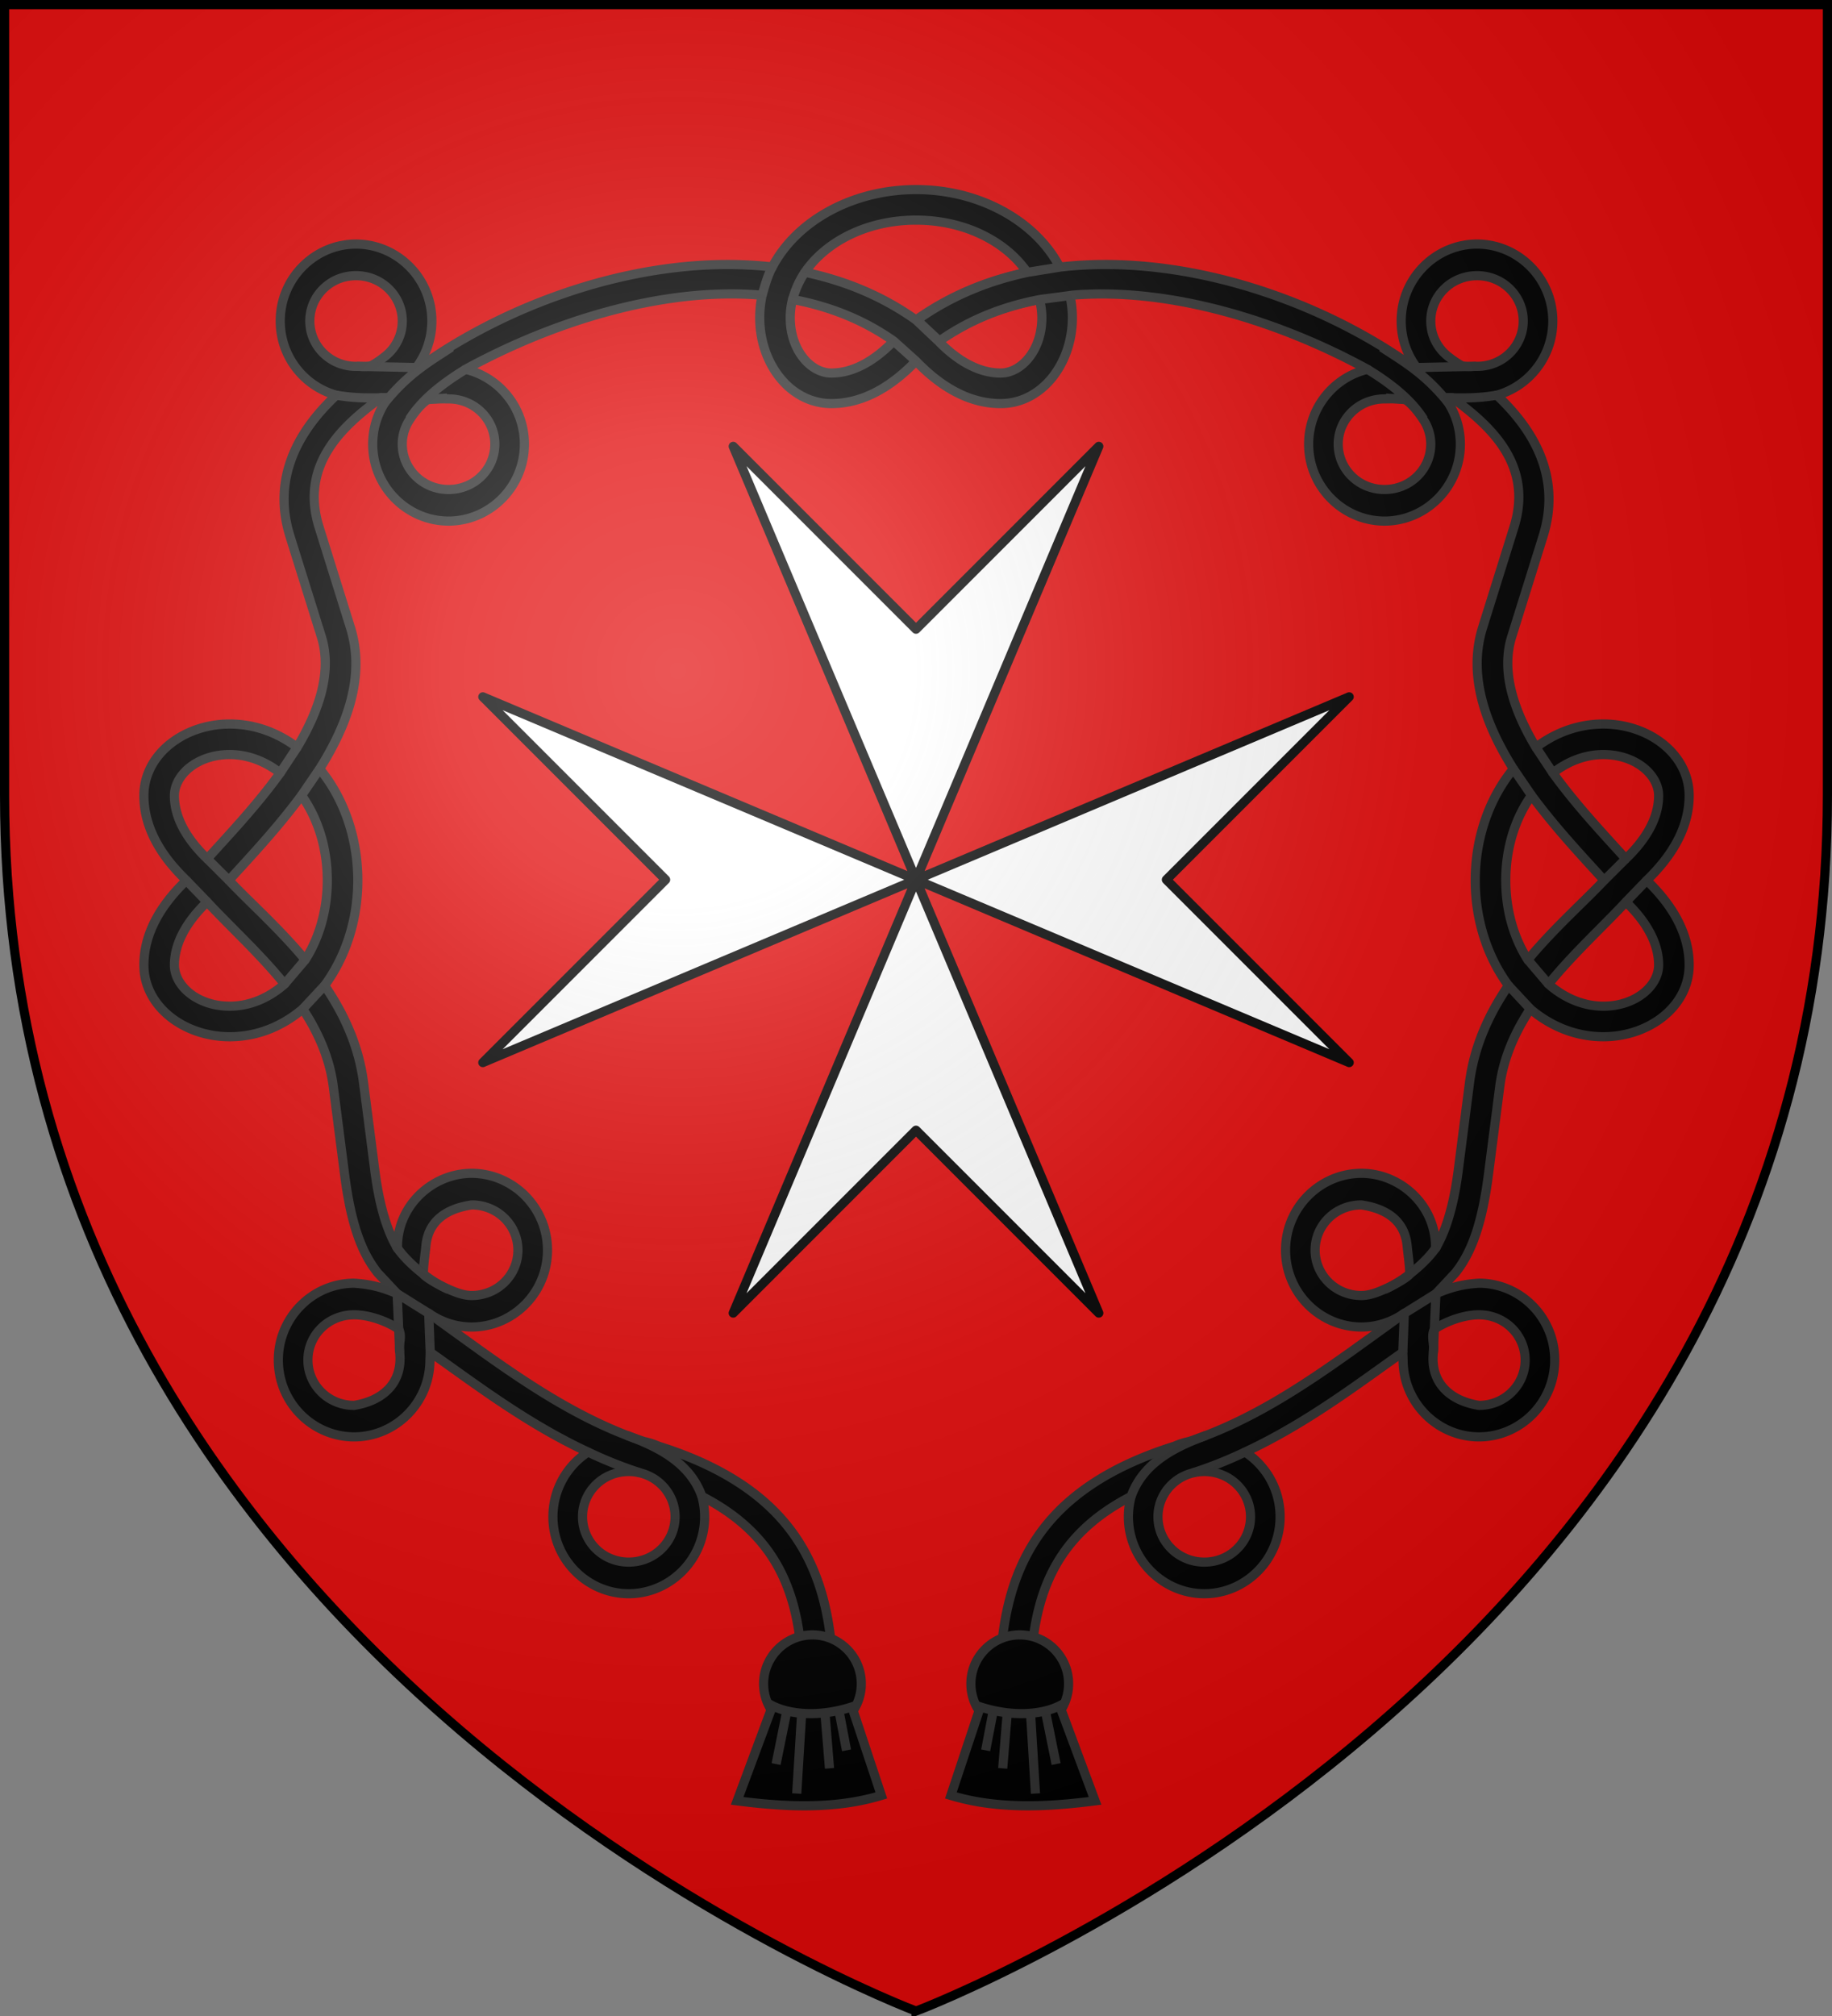 <svg xmlns="http://www.w3.org/2000/svg" xmlns:xlink="http://www.w3.org/1999/xlink" width="600" height="660" version="1.0"><rect width="100%" height="100%" fill="#808080" stroke="none"/><desc>Flag of Canton of Valais (Wallis)</desc><defs><radialGradient xlink:href="#a" id="b" cx="221.445" cy="226.331" r="300" fx="221.445" fy="226.331" gradientTransform="matrix(1.353 0 0 1.349 -77.63 -85.747)" gradientUnits="userSpaceOnUse"/><linearGradient id="a"><stop offset="0" style="stop-color:white;stop-opacity:.314"/><stop offset=".19" style="stop-color:white;stop-opacity:.251"/><stop offset=".6" style="stop-color:#6b6b6b;stop-opacity:.125"/><stop offset="1" style="stop-color:black;stop-opacity:.125"/></linearGradient></defs><g style="display:inline"><path d="M300 658.5s298.5-112.32 298.5-397.772V2.176H1.5v258.552C1.5 546.18 300 658.5 300 658.5" style="fill:#e20909;fill-opacity:1;fill-rule:evenodd;stroke:none;stroke-width:1px;stroke-linecap:butt;stroke-linejoin:miter;stroke-opacity:1"/></g><g style="fill:#000;stroke:#313131;stroke-width:3;stroke-miterlimit:4;stroke-dasharray:none;stroke-opacity:1"><g style="fill:#000;stroke:#313131;stroke-width:3;stroke-miterlimit:4;stroke-dasharray:none;stroke-opacity:1"><path d="M300 56.063c-20.733 0-39.14 10.216-47.062 25.343-40.35-4.596-85.086 10.864-115.688 32.938h-.906c3.196-4.213 5.094-9.486 5.094-15.25 0-14.017-11.346-25.188-24.844-25.188S91.78 85.077 91.78 99.094c0 11.7 7.883 21.394 18.344 24.281-10.777 10.15-21.58 25.634-15.156 46.188l10.281 32.906c3.513 11.24-.55 23.893-7.937 36.187-6.357-4.804-13.888-7.625-22.094-7.625-14.916 0-28.094 9.886-28.094 23.469 0 10.535 5.686 19.813 13.906 27.719-8.22 7.906-13.906 17.183-13.906 27.719 0 13.582 13.178 23.468 28.094 23.468 9.016 0 17.216-3.388 23.937-9.094 5.017 7.63 8.79 15.998 10 25.407l3.719 28.906c2.078 16.15 5.565 25.565 10.875 32.156l6.321 6.747c-5.366-2.293-9.169-3.112-14.102-3.434-13.499 0-24.813 11.14-24.813 25.156 0 14.017 11.314 25.156 24.813 25.156s24.844-11.14 24.844-25.156l.093-2.531c3.433 2.403 7.074 5.03 10.938 7.781 11.69 8.324 25.292 17.69 40.75 24.875-6.87 4.452-11.5 12.225-11.5 21.188 0 14.016 11.314 25.187 24.812 25.187s24.875-11.17 24.875-25.187c0-2.324-.324-4.56-.906-6.688 10.422 5.364 17.488 11.742 22.375 18.875 7.4 10.802 10.009 23.777 10.594 38.656l10-.375c-.623-15.82-3.455-30.962-12.344-43.937-8.662-12.645-22.945-22.799-44.969-29.688-.012-.004-.018-.027-.03-.031a24.4 24.4 0 0 0-4.5-1.437q-.064-.017-.126-.032c-20.131-6.634-37.977-18.68-53.219-29.531l-17.25-12.437c4.024 2.816 8.885 4.5 14.063 4.5 13.498 0 24.844-11.14 24.844-25.157s-11.346-25.156-24.844-25.156c-13.046 0-24.59 10.83-24.291 24.523-2.896-4.733-5.772-12.674-7.397-25.304l-3.719-28.906c-1.567-12.187-6.49-22.658-12.75-31.813 6.799-9.18 10.876-21.327 10.876-34.406 0-14.1-4.721-27.119-12.5-36.5 8.9-14.124 15.08-30.29 10.093-46.25L104.5 166.563c-6.587-21.08 8.738-33.854 20.281-42.375l2.375.03c-.32.428-.643.866-.937 1.313-.054.062-.103.126-.156.188l.03.03c-2.527 3.926-4.03 8.591-4.03 13.657 0 14.017 11.344 25.188 24.843 25.188s24.844-11.171 24.844-25.188c0-12.033-8.373-21.934-19.281-24.5 27.31-14.982 63.822-27.146 97.125-24.25a35.3 35.3 0 0 0-.782 7.375c0 14.916 9.887 28.094 23.47 28.094 10.535 0 19.812-5.686 27.718-13.906 7.907 8.224 17.18 13.906 27.719 13.906 13.582 0 23.5-13.178 23.5-28.094 0-2.529-.304-4.987-.813-7.375l-3.344-9.25C339.131 66.28 320.732 56.062 300 56.062Zm0 10c16.076 0 29.538 7.085 36.375 17.062-13.007 2.734-25.35 7.776-36.375 15.625-11.024-7.849-23.368-12.89-36.375-15.625 6.827-9.977 20.3-17.063 36.375-17.062ZM116.594 84.25c8.581 0 15.156 6.78 15.156 14.844 0 4.56-2.088 8.692-5.469 11.437-.04.035-.112.09-.156.125-1.066.845-2.605 2.005-4.569 3.095-2 .407-2.821.186-4.962.186-8.582 0-15.125-6.78-15.125-14.843 0-8.064 6.543-14.844 15.125-14.844zm142.969 7.781c11.832 2.204 23.072 6.526 33.125 13.625-6.56 6.747-13.498 10.469-20.407 10.469-6.82 0-13.469-7.507-13.469-18.094 0-2.04.259-4.04.75-6zm80.875 0c.492 1.96.78 3.96.78 6 0 10.587-6.68 18.094-13.5 18.094-6.908 0-13.852-3.722-20.406-10.469 10.053-7.1 21.293-11.421 33.125-13.625zm-193.532 32.563c8.581 0 15.156 6.749 15.156 14.812 0 8.064-6.574 14.844-15.156 14.844-8.581 0-15.156-6.78-15.156-14.844 0-2.574.685-4.994 1.875-7.125 1.761-2.855 3.995-5.791 6.505-7.516 1.571-.254 5.069-.171 6.776-.171zM75.22 241.03c5.955 0 11.635 2.19 16.531 6.031-7.786 10.79-17.084 20.555-23.875 28.094-6.921-6.632-10.75-13.654-10.75-20.656 0-6.82 7.507-13.469 18.094-13.469zm23.531 13.375c5.19 7.242 8.438 16.936 8.438 27.813 0 10-2.742 18.987-7.22 26-8.53-10.295-18.123-18.719-25-26 6.288-6.97 15.575-16.69 23.782-27.813zm-30.906 34.875c7.672 8.255 17.278 16.953 25.344 26.906-5.2 4.575-11.426 7.22-17.97 7.22-10.586 0-18.093-6.65-18.093-13.47 0-6.996 3.808-14.028 10.719-20.656zm86.625 99.188c8.581 0 15.156 6.749 15.156 14.812 0 8.064-6.575 14.844-15.156 14.844-3.017 0-6.009-1.364-8.094-2.281-2.085-.918-6.685-3.35-7.735-4.73.087-3.412.52-5.93.86-9.333.83-8.324 7.01-12.14 14.969-13.312zm-38.5 35.969c4.679 0 10.328 1.896 14.605 4.69 1.25 2.525-.132 4.946.332 7.653 1.037 10.015-5.563 15.832-14.937 17.313-8.582 0-15.125-6.78-15.125-14.844s6.543-14.812 15.125-14.812zm89.937 51.312c8.582 0 15.188 6.75 15.188 14.813s-6.606 14.843-15.188 14.843c-8.581 0-15.125-6.78-15.125-14.844s6.544-14.812 15.125-14.812zM292.688 105.656 300 112.22M300 98.75l7.313 6.906" style="opacity:1;fill:#000;fill-opacity:1;stroke:#313131;stroke-width:3;stroke-linejoin:round;stroke-miterlimit:4;stroke-dasharray:none;stroke-opacity:1" transform="translate(0 6)"/><path d="M259.563 92.031c.86-2.804 1.877-5.66 4.062-8.906M249.594 90.656c.979-3.354 1.93-6.763 3.344-9.25M134.112 131.233c3.555-5.636 9.45-10.888 18.357-16.327M126.094 125.75c7.546-9.405 14.601-13.397 21.718-18.073M110.125 123.375c6.505 1.11 11.193.905 17.031.844M116.959 113.933l20.291.41M139.603 124.867l6.88-.546M91.75 247.063l5.563-8.407M98.75 254.406l5.938-8.687M67.875 275.156l7.094 7.063M61.031 282.219l6.813 7.062M93.188 316.188l6.78-7.97M99.156 324.313l7.156-7.688M192.594 469.375a136 136 0 0 0 17.18 6.84M229.875 483.875c-4.16-11.8-15.915-16.702-24.673-20M130.071 417.528l11.076 6.91M129.656 401.875c3.177 4.957 10.533 11.307 17.243 14.279M130.071 417.528l.835 19.253M140.906 436.719l-.5-12.781" style="opacity:1;fill:#000;fill-opacity:1;stroke:#313131;stroke-width:3;stroke-linejoin:round;stroke-miterlimit:4;stroke-dasharray:none;stroke-opacity:1" transform="translate(0 6)"/></g><g style="fill:#000;stroke:#313131;stroke-width:3;stroke-miterlimit:4;stroke-dasharray:none;stroke-opacity:1"><path d="M603.75 73.906c-13.499 0-24.844 11.171-24.844 25.188 0 5.764 1.897 11.037 5.094 15.25h-.906C552.492 92.27 507.756 76.81 467.406 81.406l-10.687 1.719c-12.8 2.69-24.955 7.615-35.844 15.25l.125 1.031 6.656 6.25c10.053-7.1 21.293-11.421 33.125-13.625 3.487-.472 7.063-.901 10.5-1.406 33.16-2.722 69.429 9.38 96.594 24.281-10.908 2.566-19.281 12.467-19.281 24.5 0 14.017 11.345 25.188 24.843 25.188 13.5 0 24.844-11.171 24.844-25.188 0-5.066-1.504-9.73-4.031-13.656l.031-.031c-.053-.062-.102-.126-.156-.188a26 26 0 0 0-.938-1.312l2.375-.031c11.544 8.52 26.869 21.295 20.282 42.375l-10.282 32.906c-4.987 15.96 1.195 32.126 10.094 46.25-7.78 9.381-12.5 22.401-12.5 36.5 0 13.08 4.077 25.227 10.875 34.406-6.26 9.156-11.182 19.626-12.75 31.813l-3.719 28.906c-1.624 12.63-4.51 20.579-7.406 25.312.299-13.692-11.235-24.531-24.281-24.531-13.499 0-24.844 11.14-24.844 25.156 0 14.017 11.345 25.156 24.844 25.156 5.178 0 10.039-1.683 14.063-4.5l-17.25 12.438c-15.242 10.851-33.088 22.897-53.22 29.531-.042.01-.082.023-.124.031a24.4 24.4 0 0 0-4.5 1.438c-.013.004-.019.027-.031.031-22.024 6.89-36.307 17.043-44.97 29.688-8.889 12.975-11.72 28.116-12.343 43.937l10 .375c.585-14.879 3.194-27.854 10.594-38.656 4.886-7.133 11.953-13.511 22.375-18.875a25.3 25.3 0 0 0-.906 6.687c0 14.017 11.376 25.188 24.875 25.188 13.498 0 24.812-11.171 24.812-25.188 0-8.962-4.63-16.735-11.5-21.187 15.457-7.185 29.059-16.551 40.75-24.875 3.863-2.75 7.505-5.378 10.938-7.781l.093 2.53c0 14.018 11.345 25.157 24.844 25.157s24.813-11.14 24.813-25.156c0-14.017-11.314-25.156-24.813-25.156-4.934.322-8.727 1.143-14.094 3.437l6.313-6.75c5.31-6.592 8.797-16.005 10.875-32.156l3.719-28.906c1.21-9.409 4.983-17.776 10-25.407 6.721 5.706 14.92 9.094 23.937 9.094 14.916 0 28.094-9.886 28.094-23.469 0-10.535-5.686-19.813-13.906-27.718 8.22-7.906 13.906-17.184 13.906-27.72 0-13.582-13.178-23.468-28.094-23.468-8.206 0-15.738 2.821-22.094 7.625-7.387-12.294-11.45-24.947-7.937-36.187l10.281-32.906c6.423-20.554-4.38-36.039-15.156-46.188 10.46-2.887 18.343-12.58 18.343-24.281 0-14.017-11.313-25.188-24.812-25.188zm0 10.344c8.581 0 15.125 6.78 15.125 14.844s-6.544 14.844-15.125 14.844c-2.14 0-2.968.219-4.969-.188-1.964-1.09-3.496-2.25-4.562-3.094-.044-.035-.116-.09-.157-.125-3.38-2.745-5.468-6.878-5.468-11.437 0-8.064 6.575-14.844 15.156-14.844zm-26.875 40.313c1.286.006 2.558.06 3.344.187 2.51 1.724 4.739 4.676 6.5 7.531a14.55 14.55 0 0 1 1.875 7.125c0 8.064-6.575 14.844-15.157 14.844-8.58 0-15.156-6.78-15.156-14.844s6.575-14.812 15.157-14.812c.853 0 2.151-.039 3.437-.031zm68.25 116.468c10.587 0 18.094 6.65 18.094 13.469 0 7.002-3.83 14.024-10.75 20.656-6.791-7.54-16.09-17.304-23.875-28.094 4.896-3.84 10.576-6.03 16.531-6.03zm-23.531 13.375c8.207 11.123 17.494 20.843 23.781 27.813-6.876 7.281-16.469 15.705-25 26-4.477-7.013-7.219-16-7.219-26 0-10.877 3.247-20.571 8.438-27.813zm30.906 34.875c6.91 6.628 10.719 13.66 10.719 20.656 0 6.82-7.507 13.47-18.094 13.47-6.543 0-12.77-2.645-17.969-7.22 8.066-9.953 17.671-18.65 25.344-26.906zm-86.625 99.188c7.96 1.172 14.138 4.988 14.969 13.312.34 3.402.788 5.931.875 9.344-1.05 1.38-5.665 3.801-7.75 4.719-2.086.917-5.077 2.281-8.094 2.281-8.581 0-15.156-6.78-15.156-14.844s6.575-14.812 15.156-14.812zm38.5 35.969c8.581 0 15.125 6.749 15.125 14.812s-6.544 14.844-15.125 14.844c-9.374-1.481-15.975-7.298-14.937-17.313.463-2.707-.907-5.131.343-7.656 4.277-2.794 9.915-4.687 14.594-4.687zm-89.937 51.312c8.58 0 15.125 6.75 15.125 14.813s-6.544 14.843-15.125 14.843c-8.582 0-15.188-6.78-15.188-14.844s6.606-14.812 15.188-14.812z" style="fill:#000;fill-opacity:1;stroke:#313131;stroke-width:3;stroke-linejoin:round;stroke-miterlimit:4;stroke-dasharray:none;stroke-opacity:1" transform="translate(-120 6)"/><path d="M586.232 131.233c-3.556-5.636-9.45-10.888-18.357-16.327M594.25 125.75c-7.547-9.405-14.601-13.397-21.718-18.073M610.219 123.375c-6.506 1.11-11.194.905-17.032.844M603.385 113.933l-20.291.41M580.74 124.867l-6.879-.546M628.594 247.063l-5.563-8.407M621.594 254.406l-5.938-8.687M652.469 275.156l-7.094 7.063M659.313 282.219l-6.813 7.062M627.156 316.188l-6.781-7.97M621.188 324.313l-7.157-7.688M527.75 469.375a136 136 0 0 1-17.18 6.84M490.469 483.875c4.16-11.8 15.914-16.702 24.672-20M590.273 417.528l-11.077 6.91M590.688 401.875c-3.177 4.957-10.533 11.307-17.243 14.279M590.273 417.528l-.835 19.253M579.438 436.719l.5-12.781" style="fill:#000;fill-opacity:1;stroke:#313131;stroke-width:3;stroke-linejoin:round;stroke-miterlimit:4;stroke-dasharray:none;stroke-opacity:1" transform="translate(-120 6)"/></g><g style="display:inline;fill:#000;stroke:#313131;stroke-width:3;stroke-miterlimit:4;stroke-dasharray:none;stroke-opacity:1" transform="rotate(2 -144.36 495.195)"><circle cx="709.042" cy="365.875" r="18.958" style="display:inline;fill:#000;fill-opacity:1;stroke:#313131;stroke-width:3.555;stroke-miterlimit:4;stroke-dasharray:none;stroke-opacity:1" transform="matrix(-.844 0 0 .844 934.073 225.7)"/><path d="m348.965 541.243 12.667 30.713c-10.758 1.75-23.73 3.385-36.842 1.834a75 75 0 0 1-10.414-1.96l8.619-29.309c10.902 3.09 20.425 1.76 25.97-1.278zM344.516 543.852l3.948 16.514" style="display:inline;fill:#000;fill-opacity:1;stroke:#313131;stroke-width:3;stroke-miterlimit:4;stroke-dasharray:none;stroke-opacity:1"/><path d="m339.595 544.897 2.448 25.345M327.164 544.334l-1.918 12.342M331.848 545.1l-.82 17.279" style="fill:#000;fill-opacity:1;stroke:#313131;stroke-width:3;stroke-miterlimit:4;stroke-dasharray:none;stroke-opacity:1"/></g><g style="display:inline;fill:#000;stroke:#313131;stroke-width:3;stroke-miterlimit:4;stroke-dasharray:none;stroke-opacity:1" transform="scale(-1 1)rotate(2 -444.393 -16693.691)"><circle cx="709.042" cy="365.875" r="18.958" style="display:inline;fill:#000;fill-opacity:1;stroke:#313131;stroke-width:3.555;stroke-miterlimit:4;stroke-dasharray:none;stroke-opacity:1" transform="matrix(-.844 0 0 .844 934.073 225.7)"/><path d="m348.965 541.243 12.667 30.713c-10.758 1.75-23.73 3.385-36.842 1.834a75 75 0 0 1-10.414-1.96l8.619-29.309c10.902 3.09 20.425 1.76 25.97-1.278zM344.516 543.852l3.948 16.514" style="display:inline;fill:#000;fill-opacity:1;stroke:#313131;stroke-width:3;stroke-miterlimit:4;stroke-dasharray:none;stroke-opacity:1"/><path d="m339.595 544.897 2.448 25.345M327.164 544.334l-1.918 12.342M331.848 545.1l-.82 17.279" style="fill:#000;fill-opacity:1;stroke:#313131;stroke-width:3;stroke-miterlimit:4;stroke-dasharray:none;stroke-opacity:1"/></g></g><path d="M240.133 146.128 300 288l59.867-141.872L300 205.995ZM300 288l141.872 59.868L382.005 288l59.867-59.867zm0 0-59.868 141.873L300 370.005l59.867 59.868zm0 0-141.872-59.868L217.995 288l-59.868 59.868Z" style="opacity:1;fill:#fff;fill-opacity:1;stroke:#000;stroke-width:3;stroke-linejoin:round;stroke-miterlimit:4;stroke-dasharray:none;stroke-opacity:1"/><g style="display:inline"><path d="M300 658.5s298.5-112.32 298.5-397.772V2.176H1.5v258.552C1.5 546.18 300 658.5 300 658.5" style="opacity:1;fill:url(#b);fill-opacity:1;fill-rule:evenodd;stroke:none;stroke-width:1px;stroke-linecap:butt;stroke-linejoin:miter;stroke-opacity:1"/></g><path d="M300 658.397S1.5 545.98 1.5 260.277V1.5h597v258.778c0 285.7-298.5 398.12-298.5 398.12z" style="opacity:1;fill:none;fill-opacity:1;fill-rule:evenodd;stroke:#000;stroke-width:3;stroke-linecap:butt;stroke-linejoin:miter;stroke-miterlimit:4;stroke-dasharray:none;stroke-opacity:1"/></svg>